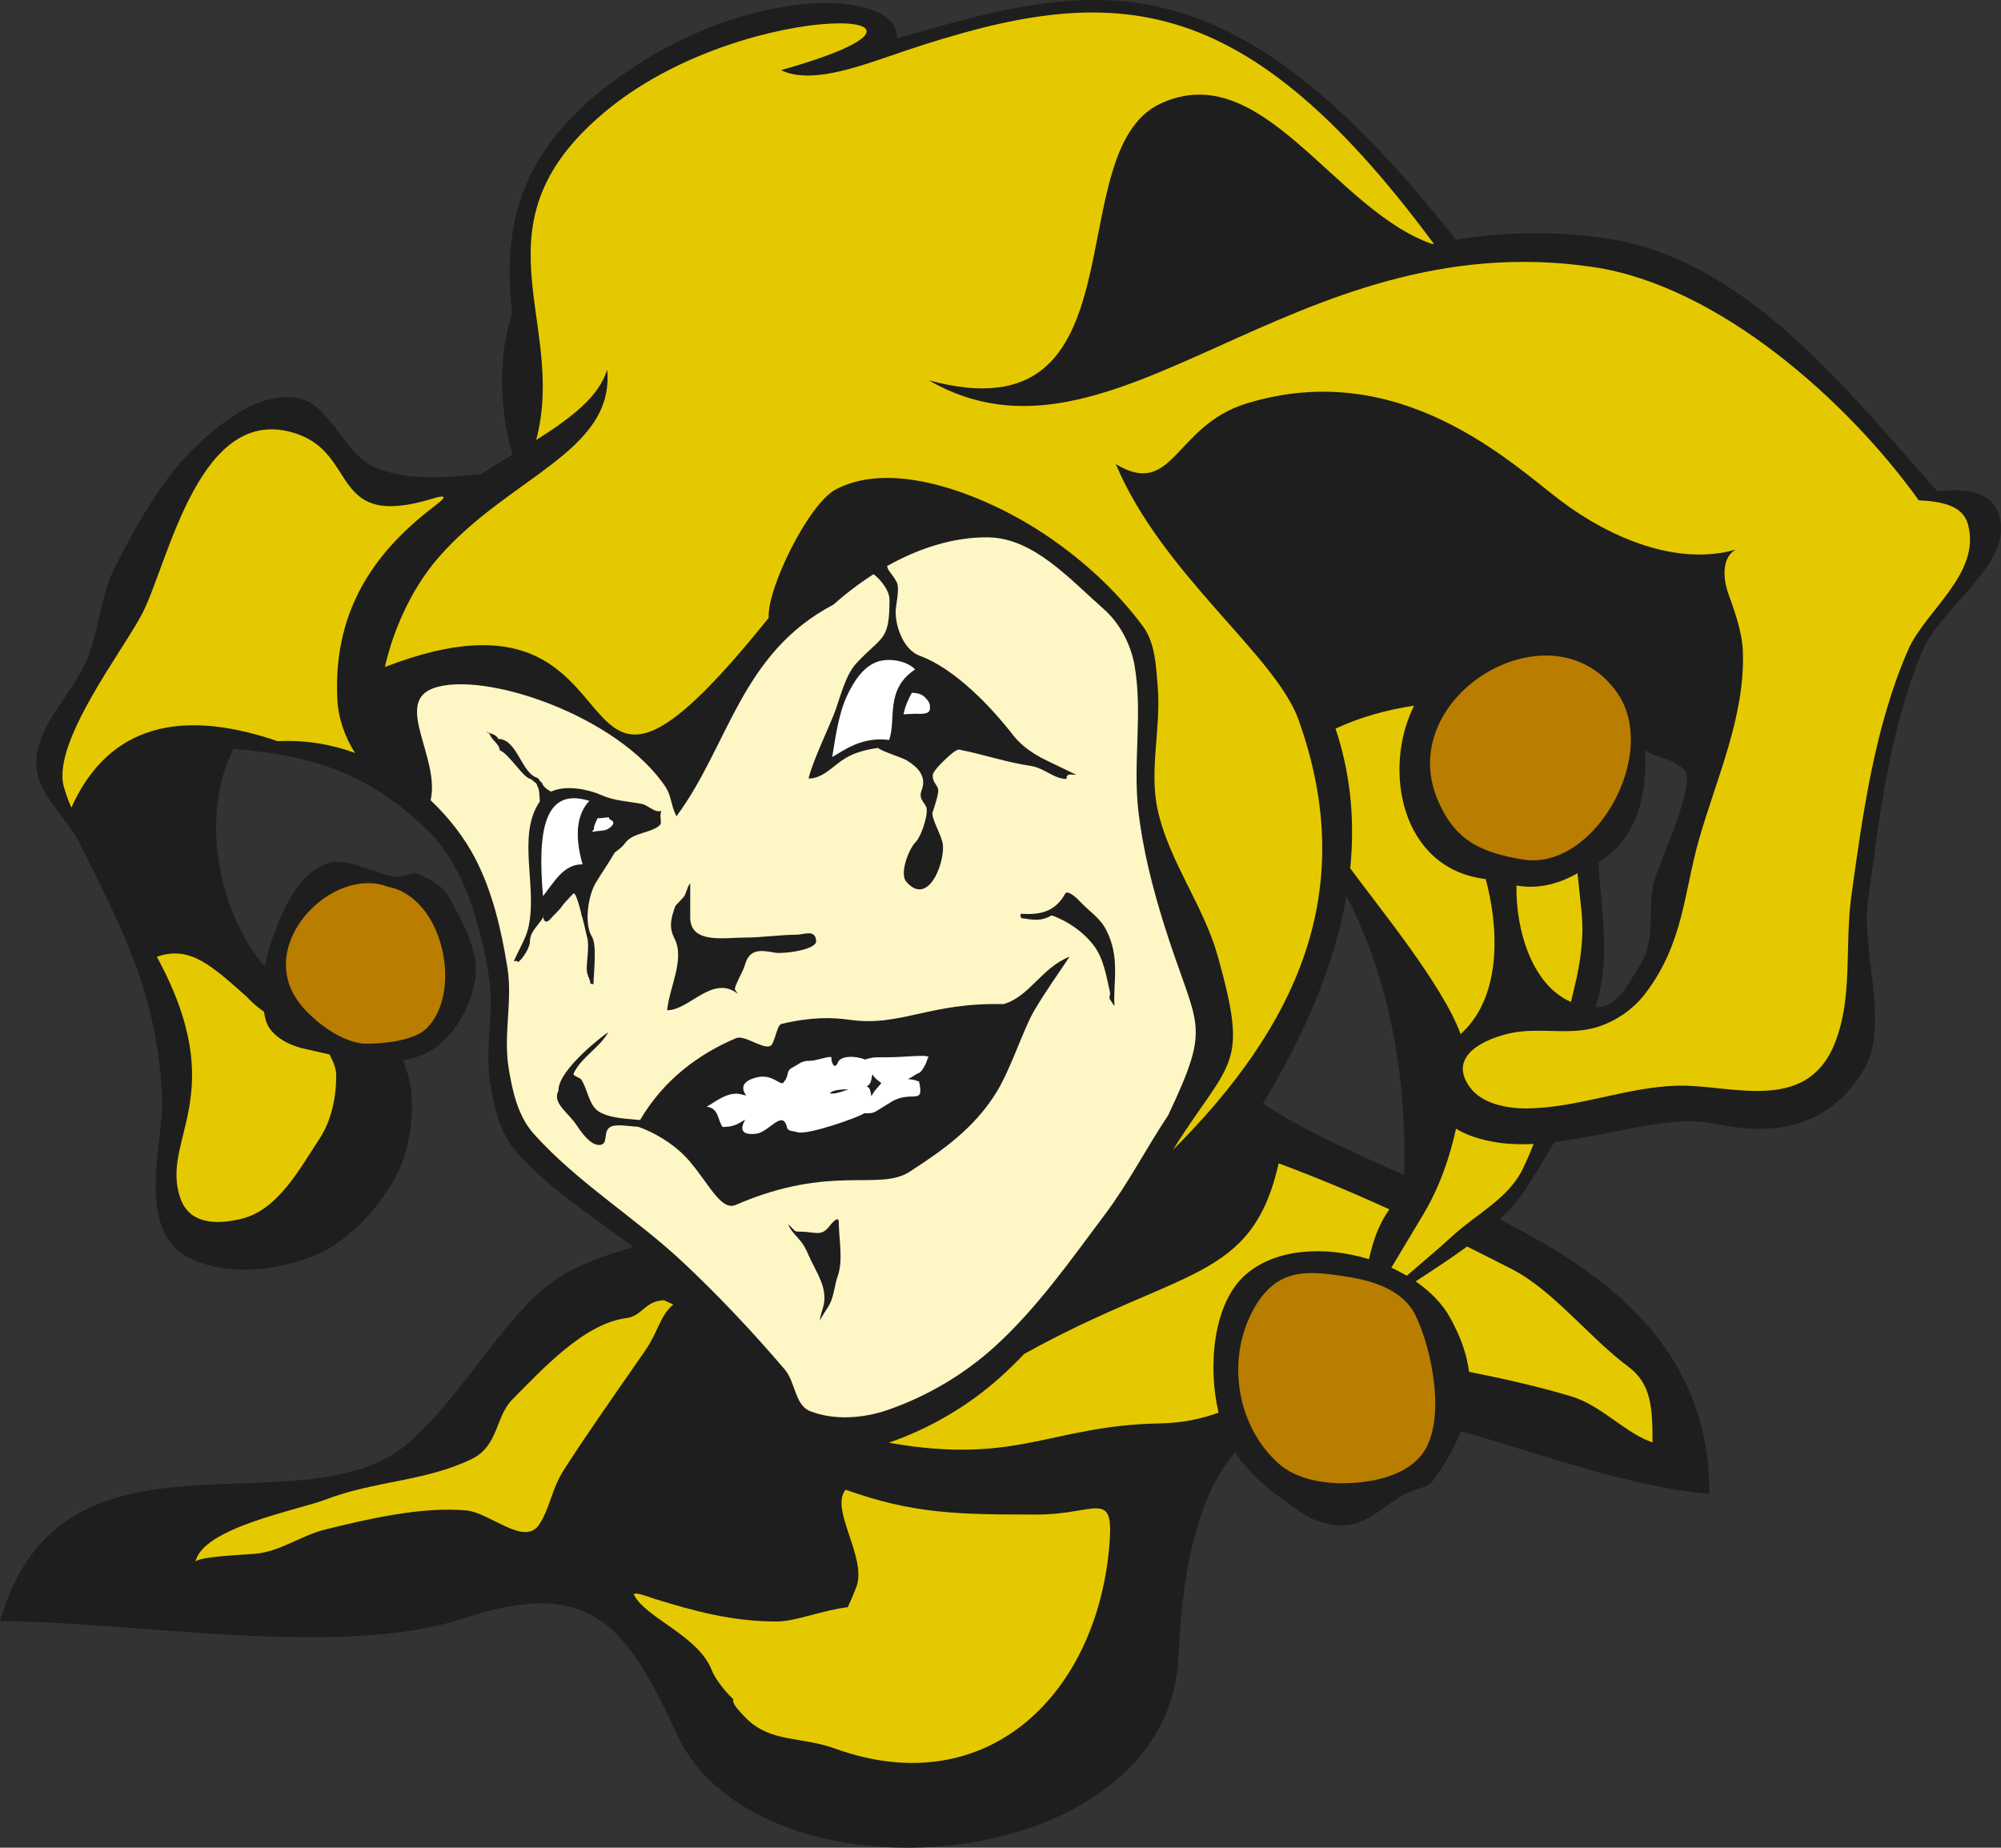 <?xml version="1.0" encoding="utf-8"?>
<!-- GW -->
<!DOCTYPE svg PUBLIC "-//W3C//DTD SVG 1.1//EN" "http://www.w3.org/Graphics/SVG/1.1/DTD/svg11.dtd">
<svg  version="1.1" id="Ebene_1" xmlns="http://www.w3.org/2000/svg" xmlns:xlink="http://www.w3.org/1999/xlink" width="159.802" height="147.568"
	 viewBox="0 0 159.802 147.568" overflow="visible" enable-background="new 0 0 159.802 147.568" xml:space="preserve">
<rect x="0" y="0" width="159.802" height="147.568" fill="#333333" stroke="none"/>
<g>
	<path fill-rule="evenodd" clip-rule="evenodd" fill="#1e1e1e" d="M107.525,71.58c3.665,6.901,4.842,15.322,4.608,22.265
		c-4.155-1.847-8.134-3.619-11.273-5.711C104.649,81.877,106.693,76.394,107.525,71.58L107.525,71.58z M98.635,115.992
		c1.282,1.946,3.276,3.434,5.205,4.754c1.125,0.771,2.615,1.264,3.961,1.033c1.663-0.285,2.934-1.669,4.42-2.469
		c0.753-0.405,1.806-0.447,2.296-1.148c0.93-1.327,1.662-2.6,2.156-3.863c6.301,1.792,13.232,4.41,19.845,5.011
		c0-11.436-7.832-17.412-16.748-21.919c0.875-0.841,1.652-1.747,2.277-2.744c0.69-1.102,1.41-2.249,2.094-3.432
		c4.139-0.507,8.524-1.935,11.868-1.614c1.695,0.163,8.838,2.612,12.869-4.225c2.034-3.449-0.245-9.48,0.303-13.447
		c0.947-6.853,1.649-13.281,4.24-19.714c1.597-3.961,7.603-7.216,6.159-11.235c-0.648-1.803-2.631-1.949-4.881-1.762
		c-7.373-8.27-15.324-18.526-26.443-20.18c-4.249-0.632-8.231-0.501-11.987,0.109C97.93-4.235,87.256-1.453,71.627,3.067
		c0.296-4.065-12.719-4.588-23.672,4.221c-6.704,5.392-7.802,11.265-7.058,17.75c-1.157,3.406-0.98,7.87,0.032,11.274
		c-0.823,0.501-1.673,1.017-2.527,1.557l0,0c-2.792,0.267-5.807,0.558-8.399-0.513c-2.623-1.083-3.596-5.236-6.41-5.603
		c-2.857-0.373-5.685,1.781-7.787,3.751c-2.86,2.681-4.801,6.251-6.6,9.734c-1.177,2.278-1.269,4.984-2.232,7.36
		c-1.149,2.834-3.964,5.159-4.083,8.215c-0.097,2.489,2.398,4.368,3.505,6.599c3.667,7.394,6.178,12.115,6.56,20.425
		c0.144,3.131-2.233,10.434,2.132,12.616c2.861,1.431,6.589,1.091,9.596,0c2.76-1.001,5.024-3.37,6.575-5.863
		c1.313-2.112,1.788-4.807,1.599-7.286c-0.069-0.911-0.339-1.775-0.696-2.62c0.517-0.085,1.024-0.219,1.518-0.414
		c2.27-0.899,3.833-3.559,4.254-5.964c0.398-2.272-0.962-4.576-2.051-6.61c-0.495-0.924-1.534-1.51-2.507-1.899
		c-0.522-0.209-1.111,0.281-1.671,0.228c-1.979-0.188-4.087-1.791-5.888-0.949c-2.056,0.96-3.161,3.418-3.951,5.546
		c-0.304,0.818-0.553,1.685-0.713,2.566c-3.33-3.744-5.448-11.532-2.494-17.407c0.034,0.011,0.067,0.021,0.101,0.033
		c6.912,0.594,11.049,2.309,15.382,6.495c2.972,2.871,4.268,7.756,4.902,11.689c0.444,2.748-0.342,5.662,0.092,8.412
		c0.311,1.97,0.782,4.111,2.111,5.598c2.736,3.062,6.118,5.157,9.328,7.583c-2.311,0.678-4.229,1.401-5.573,2.196
		c-4.422,2.612-7.706,9.365-12.333,13.413C24.174,122.632,4.916,112.271,0,129.479c10.419,0,27.296,3.018,36.996-0.217
		c10.339-3.445,13.123,0.754,17.092,9.304c6.493,13.984,39.24,11.515,40.025-6.274C94.479,123.992,96.105,118.915,98.635,115.992
		L98.635,115.992z M134.533,61.53c-1.03-1.062-1.918-0.842-3.145-1.604c0.216,5.212-1.63,7.635-3.742,8.93
		c0.197,3.551,1.065,7.819-0.25,11.615c1.865-0.092,2.508-1.718,3.59-3.421c1.323-2.084,0.507-4.411,1.146-6.796
		C132.419,69.186,135.498,62.525,134.533,61.53L134.533,61.53z"/>
	<path fill-rule="evenodd" clip-rule="evenodd" fill="#e5c900" d="M53.772,104.188c-1.052,0.867-1.209,2.183-2.247,3.682
		c-2.137,3.086-4.682,6.688-6.49,9.52c-1.01,1.58-1.037,2.869-1.948,4.327c-1.165,1.862-3.925-0.902-5.841-1.082
		c-3.534-0.331-7.877,0.682-11.25,1.515c-1.997,0.492-3.553,1.752-5.625,1.946c-0.687,0.065-4.615,0.216-4.76,0.649
		c0.549-2.743,8.234-4.149,10.385-4.977c3.924-1.509,7.983-1.442,11.683-3.245c2.146-1.045,1.867-3.381,3.246-4.759
		c2.299-2.3,5.674-6.047,9.086-6.491c1.308-0.17,1.448-1.356,3.018-1.429L53.772,104.188L53.772,104.188z M67.531,118.979
		c5.456,1.948,9.044,1.982,15.292,1.982c4.549,0,6.063-1.978,5.806,1.982c-0.794,12.205-9.7,21.129-21.947,16.708
		c-2.712-0.979-5.137-0.464-7.08-2.407c-0.885-0.886-1.142-1.299-1.027-1.513c-0.854-0.813-1.527-1.797-1.75-2.374
		c-1.036-2.694-5.275-4.155-6.178-5.96c-0.194-0.388,1.438,0.241,1.599,0.29c3.191,0.981,6.183,1.817,9.813,1.817
		c1.468,0,3.708-0.926,5.643-1.14c0.229-0.48,0.453-1.01,0.68-1.599C69.285,124.418,66.229,120.522,67.531,118.979L67.531,118.979z
		 M102.118,92.915c-2.172,9.53-7.735,8.231-20.327,15.222c-0.613,0.642-1.248,1.263-1.909,1.857
		c-2.559,2.302-5.648,4.108-8.902,5.231c10.253,1.817,12.906-1.373,21.618-1.541c1.853-0.035,3.378-0.371,4.719-0.861
		c-0.877-3.695-0.439-8.752,2.159-11.021c2.421-2.114,6.364-2.304,9.848-1.235c0.314-1.322,0.682-2.643,1.636-3.978
		C107.937,95.208,105.041,93.997,102.118,92.915L102.118,92.915z M117.32,109.562c2.715,0.544,5.423,1.141,8.164,1.96
		c2.405,0.72,4.326,2.956,6.49,3.678c0-2.881-0.131-4.707-1.947-6.058c-3.113-2.315-5.976-6.086-9.303-7.789
		c-1.222-0.624-2.406-1.223-3.562-1.798c-1.325,0.978-2.734,1.886-4.106,2.785c1.16,0.797,2.113,1.762,2.723,2.849
		C116.65,106.741,117.146,108.181,117.32,109.562L117.32,109.562z M89.112,37.07c3.687,8.779,12.74,15.248,14.59,20.412
		c4.955,13.839-0.307,24.627-10.031,34.359c0.291-0.469,0.589-0.935,0.895-1.394c3.914-5.87,5.023-5.716,2.694-14.06
		c-1.131-4.05-3.881-7.563-4.798-11.667c-0.713-3.192,0.266-6.552,0-9.813c-0.137-1.678-0.194-3.555-1.199-4.906
		c-2.163-2.91-4.937-5.412-7.959-7.414c-4.081-2.704-11.707-6.078-16.572-3.489c-2.175,1.157-5.507,7.975-5.342,10.249
		c-18.416,22.896-8.294-4.689-30.58,3.897c-0.024,0.01-0.048,0.02-0.073,0.029c0.727-3.214,2.247-6.35,4.14-8.579
		c5.584-6.575,14.245-8.557,13.613-15.188c-0.624,2.155-2.859,3.86-5.67,5.638c2.543-9.629-5.555-17.328,5.877-26.523
		C59.984-0.456,79.691,0.749,62.37,5.6c1.983,0.963,4.884,0.197,8.369-1.013c17.28-6,27.913-6.547,43.77,14.885l-0.109,0.022
		c-7.826-2.678-13.609-15.034-21.741-11.208c-8.273,3.893-0.986,26.853-18.486,22.086c14.795,8.567,28.902-12.636,53.082-9.041
		c9.979,1.484,20.283,10.675,25.979,18.626c1.867,0.1,3.526,0.406,3.937,1.945c1.048,3.924-3.409,6.851-4.789,10.01
		c-2.664,6.101-3.627,13.105-4.532,19.654c-0.549,3.966,0.166,8.244-1.394,11.932c-2.316,5.479-8.321,3.104-12.478,3.21
		c-4.062,0.104-7.99,1.788-12.054,1.817c-1.616,0.012-3.595-0.387-4.543-1.695c-2.047-2.827,2.06-4.188,3.877-4.422
		c2.065-0.267,4.243,0.234,6.238-0.363c1.503-0.45,2.924-1.421,3.877-2.665c3.086-4.028,3.108-8.118,4.301-12.296
		c1.426-4.996,3.708-9.891,3.513-15.082c-0.06-1.587-0.722-3.361-1.153-4.57c-0.433-1.209-0.559-2.914,0.596-3.541
		c-4.76,1.374-10.163-1.011-13.996-3.907c-3.903-2.951-12.828-11.534-25.1-7.754C93.785,34,93.717,39.842,89.112,37.07L89.112,37.07
		z M19.692,79.596c-2.752-2.432-4.513-4.125-7.165-3.18l0.026,0.047c6.015,11.111,0.157,14.513,1.865,19.273
		c0.721,2.01,2.812,2.109,4.885,1.599c2.887-0.71,4.582-3.912,6.217-6.395c0.96-1.457,1.332-3.317,1.332-5.063
		c0-0.55-0.243-1.108-0.536-1.659c-0.71-0.157-1.412-0.327-2.096-0.481c-1.225-0.276-2.687-1.063-3-2.279
		c-0.057-0.218-0.104-0.439-0.141-0.662c-0.305-0.205-0.592-0.43-0.854-0.672C20.045,79.957,19.867,79.779,19.692,79.596
		L19.692,79.596z M34.765,40.372c-4.463,3.384-8.159,7.977-7.832,15.382c0.069,1.553,0.571,3.038,1.417,4.38
		c-1.874-0.686-3.944-1.051-6.172-0.937c-8.674-2.969-13.84-0.559-16.48,5.305c-0.253-0.586-0.458-1.149-0.604-1.685
		C4.124,59.241,9.956,51.79,11.398,48.93c2.098-4.159,4.553-16.868,12.257-14.3c5.023,1.675,2.644,7.699,10.879,5.198
		C35.485,39.54,35.844,39.555,34.765,40.372L34.765,40.372z M107.831,69.349c2.355,3.205,7.389,9.329,8.818,13.241
		c0.042-0.041,0.083-0.081,0.126-0.121c3.259-3.066,2.86-8.67,1.871-12.262c-6.854-0.819-8.225-8.882-5.715-13.846
		c-2.178,0.321-4.299,0.917-6.272,1.83C107.729,61.406,108.26,65.099,107.831,69.349L107.831,69.349z M116.28,90.146
		c-0.533,2.42-1.365,4.764-2.62,6.855l-2.545,4.244c0.427,0.194,0.839,0.41,1.233,0.643l0.001-0.001
		c1.222-1.063,2.473-2.094,3.667-3.189c1.882-1.728,4.435-2.982,5.56-5.277c0.33-0.673,0.627-1.36,0.897-2.057
		c-0.981,0.05-1.938,0.025-2.852-0.112C118.188,91.034,117.091,90.648,116.28,90.146L116.28,90.146z M125.457,80.019
		c0.086-0.37,0.175-0.741,0.266-1.109c0.494-2.006,0.791-4.07,0.577-6.125l-0.318-3.043c-1.517,0.869-3.194,1.288-4.874,0.978
		C121.036,74.353,122.395,78.707,125.457,80.019L125.457,80.019z"/>
	<path fill-rule="evenodd" clip-rule="evenodd" fill="#fef6c5" d="M93.3,89.059c-1.74,2.61-3.175,5.43-5.06,7.938
		c-2.777,3.697-5.46,7.55-8.898,10.643c-2.433,2.188-5.37,3.904-8.462,4.972c-1.952,0.674-4.272,0.844-6.194,0.088
		c-1.202-0.474-1.168-2.332-2.006-3.315c-2.549-2.988-5.249-5.859-8.113-8.549c-3.833-3.6-8.447-6.374-11.951-10.294
		c-1.264-1.413-1.711-3.448-2.006-5.321c-0.413-2.613,0.334-5.325-0.087-7.938c-0.488-3.024-1.19-6.099-2.617-8.811
		c-0.799-1.517-1.992-3.118-3.517-4.556c0.774-3.354-2.939-7.776,0.191-8.938c3.981-1.478,14.83,2.191,18.602,7.917
		c0.441,0.7,0.384,1.386,0.838,2.3c4.184-5.637,5.129-13.032,12.551-16.912c0.975-0.871,2.049-1.695,3.193-2.424
		c0.647,0.496,1.273,1.356,1.273,2.037c0,3.334-0.574,2.859-2.63,5.061c-0.963,1.031-1.341,2.944-1.849,4.196
		c-0.495,1.22-1.73,3.848-1.985,5.028c1.164,0,1.957-1.033,2.96-1.639c0.726-0.438,1.632-0.677,2.589-0.808
		c0.231,0.252,1.924,0.762,2.314,1.006c0.872,0.545,1.595,1.264,1.161,2.391c-0.29,0.754,0.367,1.013,0.41,1.468
		c0.067,0.715-0.477,2.253-0.888,2.664c-0.556,0.557-1.294,2.501-0.751,3.142c1.694,2.001,3.046-1.297,2.937-2.903
		c-0.049-0.724-0.999-2.198-0.819-2.664c0.123-0.321,0.481-1.454,0.444-1.742c-0.057-0.44-0.444-0.549-0.444-1.161
		c0-0.386,1.099-1.39,1.434-1.673c0.265-0.225,0.452-0.342,0.627-0.403c1.947,0.377,3.878,1.036,5.73,1.305
		c1.148,0.167,1.871,1.048,2.897,1.048c0-0.505,0.364-0.329,0.781-0.329l-2.466-1.193c-0.903-0.437-1.902-1.1-2.548-1.934
		c-1.813-2.34-4.692-5.353-7.48-6.377c-1.269-0.466-1.932-2.24-1.932-3.498c0-0.588,0.352-1.881,0.082-2.386
		c-0.43-0.805-0.665-0.803-0.765-1.288c2.521-1.416,5.316-2.334,8.098-2.289c3.607,0.059,6.482,3.334,9.192,5.716
		c1.295,1.137,2.183,2.84,2.476,4.538c0.653,3.795-0.142,7.724,0.294,11.55c0.354,3.101,1.13,6.155,2.063,9.134
		C95.615,82.296,96.85,81.507,93.3,89.059L93.3,89.059z M72.651,93.578c-2.467,1.598-6.268-0.647-13.892,2.653
		c-1.186,0.514-2.147-1.719-3.76-3.569c-1.137-1.305-2.834-2.267-4.035-2.671c-0.706-0.031-1.665-0.226-2.149-0.021
		c-0.752,0.317-0.133,1.447-0.95,1.474c-0.696,0.024-1.413-0.968-1.795-1.55c-0.693-1.055-1.992-1.794-1.472-2.786
		c-0.034-1.758,4.018-4.744,3.97-4.656c-0.681,1.229-2.192,2.02-2.764,3.301c-0.076,0.171,0.507,0.303,0.61,0.458
		c0.553,0.836,0.607,2.134,1.487,2.615c0.908,0.496,2.095,0.517,3.218,0.626c1.904-3.261,4.768-5.313,7.662-6.536
		c0.667-0.282,2.038,0.839,2.697,0.641c0.397-0.12,0.542-1.688,0.93-1.78c2.368-0.563,4.058-0.528,5.405-0.333
		c4.088,0.595,6.408-1.399,12.331-1.248c2.079-0.595,3.043-2.914,5.268-3.785c-0.937,1.431-1.829,2.63-2.81,4.292
		c-0.889,1.506-1.867,4.676-3.059,6.59C77.8,90.088,75.354,91.828,72.651,93.578L72.651,93.578z M49.088,68.091
		c-0.461,0.828-1.044,1.627-1.524,2.442c-0.603,1.021-0.931,3.259-0.291,4.282c0.423,0.678,0.125,2.975,0.125,3.784
		c-0.105,0-0.16-0.02-0.25-0.042c0-0.351-0.291-0.639-0.291-1.164c0-0.689,0.215-1.871,0.042-2.494
		c-0.067-0.242-0.395-1.768-0.457-1.789c0-0.217-0.443-1.746-0.582-1.746c-0.029,0-0.057,0.004-0.084,0.01
		c-0.369,0.391-0.746,0.777-0.914,1.029c-0.204,0.306-0.635,0.674-0.873,0.957c-0.549,0.652-0.682-0.203-0.541-0.25
		c-0.26,0.649-1.123,1.224-1.123,2.038c0,0.556-0.581,1.423-0.957,1.704c-0.053-0.106-0.083-0.124-0.333-0.083
		c0.344-0.802,0.926-1.769,1.123-2.536c0.849-3.311-0.947-7.441,0.954-10.231c-0.023-0.574-0.072-1.136-0.206-1.203
		c0-0.176-0.167-0.354-0.291-0.374c-0.025-0.149-0.17-0.094-0.208-0.208c-0.575,0-1.764-2.043-2.495-2.287
		c0-0.483-0.709-0.884-0.79-1.289c-0.07-0.023-0.112-0.089-0.125-0.166c-0.606,0,0.617,0.02,0.79,0.541
		c1.531,0,1.859,2.793,3.16,3.118c0.019,0.076,0.007,0.064,0.083,0.083c0.021,0.081,0.174,0.272,0.25,0.292
		c0.069,0.278,0.393,0.551,0.729,0.715c1.222-0.569,3.034-0.17,4.136,0.324c0.929,0.416,2.191,0.472,3.16,0.666
		c0.375,0.075,1.118,0.789,1.516,0.527v0l0,0c-0.192,0.458,0.065,0.967-0.102,1.135c-0.696,0.696-2.184,0.571-2.828,1.497
		C49.737,67.595,49.441,67.837,49.088,68.091L49.088,68.091z M85.063,71.38c-0.866,1.567-2.18,1.676-3.502,1.602
		c-0.119-0.006-0.063,0.337,0.054,0.353c0.834,0.114,1.493,0.286,2.37-0.228c1.273,0.438,2.543,1.329,3.359,2.4
		c0.806,1.059,1.001,2.451,1.303,3.747c0.043,0.185-0.12,0.423,0,0.57c0.104,0.126,0.362,0.624,0.353,0.461
		c-0.109-1.89,0.476-3.848-0.679-6.054c-0.492-0.942-1.327-1.433-2.052-2.211C85.997,71.727,85.258,71.029,85.063,71.38
		L85.063,71.38z M62.944,97.782c0.717,0.641,0.376,0.57,1.125,0.588c0.968,0.023,1.521,0.386,2.118-0.376
		c0.236-0.302,0.8-0.976,0.8-0.377c0,1.345,0.374,3.014-0.094,4.329c-0.24,0.676-0.29,1.521-0.611,2.165
		c-0.204,0.407-0.695,1.05-0.8,1.364c0-0.427,0.268-0.988,0.33-1.411c0.187-1.291-0.568-2.394-1.083-3.482
		c-0.238-0.503-0.395-0.958-0.753-1.412C63.659,98.771,63.119,98.275,62.944,97.782L62.944,97.782z M58.685,79.018l0.23,0.345
		c-2.019-1.553-3.851,1.322-5.632,1.322c0.15-1.802,1.446-4.05,0.575-5.747c-0.473-0.921-0.251-1.638,0.057-2.528
		c0.052-0.148,0.605-0.635,0.747-0.862c0.118-0.188,0.31-0.927,0.46-0.977v2.701c0,2.136,2.728,1.609,4.367,1.609
		c1.324,0,2.888-0.229,4.08-0.229c0.365,0,0.709-0.115,1.035-0.115c0.391,0,0.575,0.271,0.575,0.633c0,0.709-2.664,1.03-3.275,0.919
		c-1.098-0.199-2.04-0.37-2.414,0.977C59.334,77.621,58.685,78.659,58.685,79.018L58.685,79.018z"/>
	<path fill-rule="evenodd" clip-rule="evenodd" fill="#b97d00" d="M30.982,70.822c4.426,0.84,6.022,8.422,3.077,11.32
		c-0.987,0.971-3.415,1.216-4.787,1.216c-1.852,0-4.164-1.72-5.318-3.191C20.26,75.456,26.525,69.1,30.982,70.822L30.982,70.822z
		 M114.78,63.798c1.413,3.448,3.649,4.314,6.843,4.848c5.691,0.95,11.005-8.449,7.493-13.368
		C123.959,48.054,111.378,55.5,114.78,63.798L114.78,63.798z M107.628,101.975c-3.263-0.521-5.717-0.752-7.577,2.697
		c-2.101,3.894-1.318,9.143,2.009,12.17c1.471,1.338,3.756,1.698,5.741,1.607c2.002-0.091,4.313-0.608,5.625-2.124
		c2.198-2.539,0.941-8.623-0.401-11.309C112.02,103.007,109.653,102.297,107.628,101.975L107.628,101.975z"/>
	<path fill-rule="evenodd" clip-rule="evenodd" fill="#FFFFFF" d="M62.705,86.271c-0.08,0.108,0.097-0.132-0.133,0.182
		c-0.23,0.313-0.849-0.702-2.094-0.415c-1.195,0.275-1.334,0.843-0.89,1.452c-0.286-0.03-0.453-0.142-0.77-0.142
		c-0.906,0-1.611,0.602-2.381,1.037c1.001,0.135,0.852,1.083,1.278,1.624l0.311-0.016c0.259-0.013,0.468-0.07,0.717-0.158
		c0.316-0.11,0.483-0.278,0.77-0.409c-0.444,0.757-0.305,1.267,0.89,1.118c1.017-0.127,2.103-1.985,2.449-0.503
		c0.076,0.327,0.476,0.273,0.807,0.381c0.832,0.27,4.953-1.203,5.35-1.507c0.314-0.02,0.628,0.042,0.95-0.157l1.195-0.739
		c1.64-1.016,2.707,0.361,2.235-1.662l-0.034-0.011l-0.058,0.021c-0.116-0.123-0.566-0.159-0.764-0.178L72.5,86.186
		c0.036-0.019,0.072-0.035,0.108-0.052c0.181-0.081,0.687-0.452,0.822-0.452c0.253-0.177,0.583-0.831,0.649-1.143
		c0.053-0.014,0.053-0.114,0.064-0.166c-0.07,0-0.273-0.011-0.281-0.048c-1.03,0-2.034,0.119-3.074,0.119h-0.755
		c-0.358,0-0.636,0.086-0.951,0.179c-0.764-0.322-1.939-0.305-2.149,0.196c-0.329,0.784-0.567-0.16-0.54-0.285
		c0.026-0.125-0.039,0.185,0.011-0.052c0.05-0.236-1.201,0.233-1.63,0.233s-0.709,0.058-1.041,0.285
		c-0.331,0.227-0.731,0.314-0.807,0.674C62.85,86.033,62.784,86.162,62.705,86.271L62.705,86.271z M46.524,69.036
		c-1.497-0.042-2.254,1.395-3.16,2.536c-0.435-5.062,0.028-8.763,3.701-7.609C46.053,65.045,45.873,66.735,46.524,69.036
		L46.524,69.036z M47.727,65.348c0.288,0.021,0.601-0.071,0.9-0.071c0,0.249,0.353,0.18,0.353,0.459
		c0,0.163-0.223,0.329-0.353,0.424c-0.229,0.168-0.605,0.189-0.883,0.212c-0.151,0.013-0.304,0.042-0.457,0.066
		c0.036-0.092,0.081-0.155,0.137-0.174C47.425,65.918,47.59,65.643,47.727,65.348L47.727,65.348z M73.085,53.465
		c-0.651-0.693-2.127-0.967-3.107-0.581c-1.119,0.44-1.851,1.641-2.356,2.732c-0.7,1.508-0.953,3.657-1.161,4.849
		c0.886-0.498,2.328-1.652,4.542-1.366C71.603,57.483,70.645,55.065,73.085,53.465L73.085,53.465z M72.821,55.331
		c0.071,0.002,0.142,0.005,0.209,0.012c0.498,0.051,0.741,0.194,1.06,0.601c0.178,0.228,0.177,0.345,0.177,0.637
		c0,0.526-0.793,0.424-1.13,0.424c-0.306,0-0.636,0.036-0.918,0.036c-0.008,0.023-0.031,0.038-0.064,0.047
		c0.096-0.617,0.392-1.269,0.664-1.751L72.821,55.331L72.821,55.331z M69.208,86.774c0.338-0.212,0.335-0.326,0.461-0.975
		c0.105,0.149,0.209,0.301,0.338,0.405c0.065,0.053,0.229,0.178,0.382,0.304c-0.172,0.204-0.381,0.435-0.458,0.522
		c-0.129,0.149-0.233,0.334-0.338,0.518C69.479,87.003,69.471,86.863,69.208,86.774L69.208,86.774z M66.275,87.324
		c0.061-0.078,0.163-0.146,0.329-0.201c0.307-0.101,0.716-0.116,1.157-0.117c-0.489,0.173-0.95,0.326-1.287,0.336
		C66.393,87.344,66.328,87.338,66.275,87.324L66.275,87.324z"/>
</g>
</svg>
